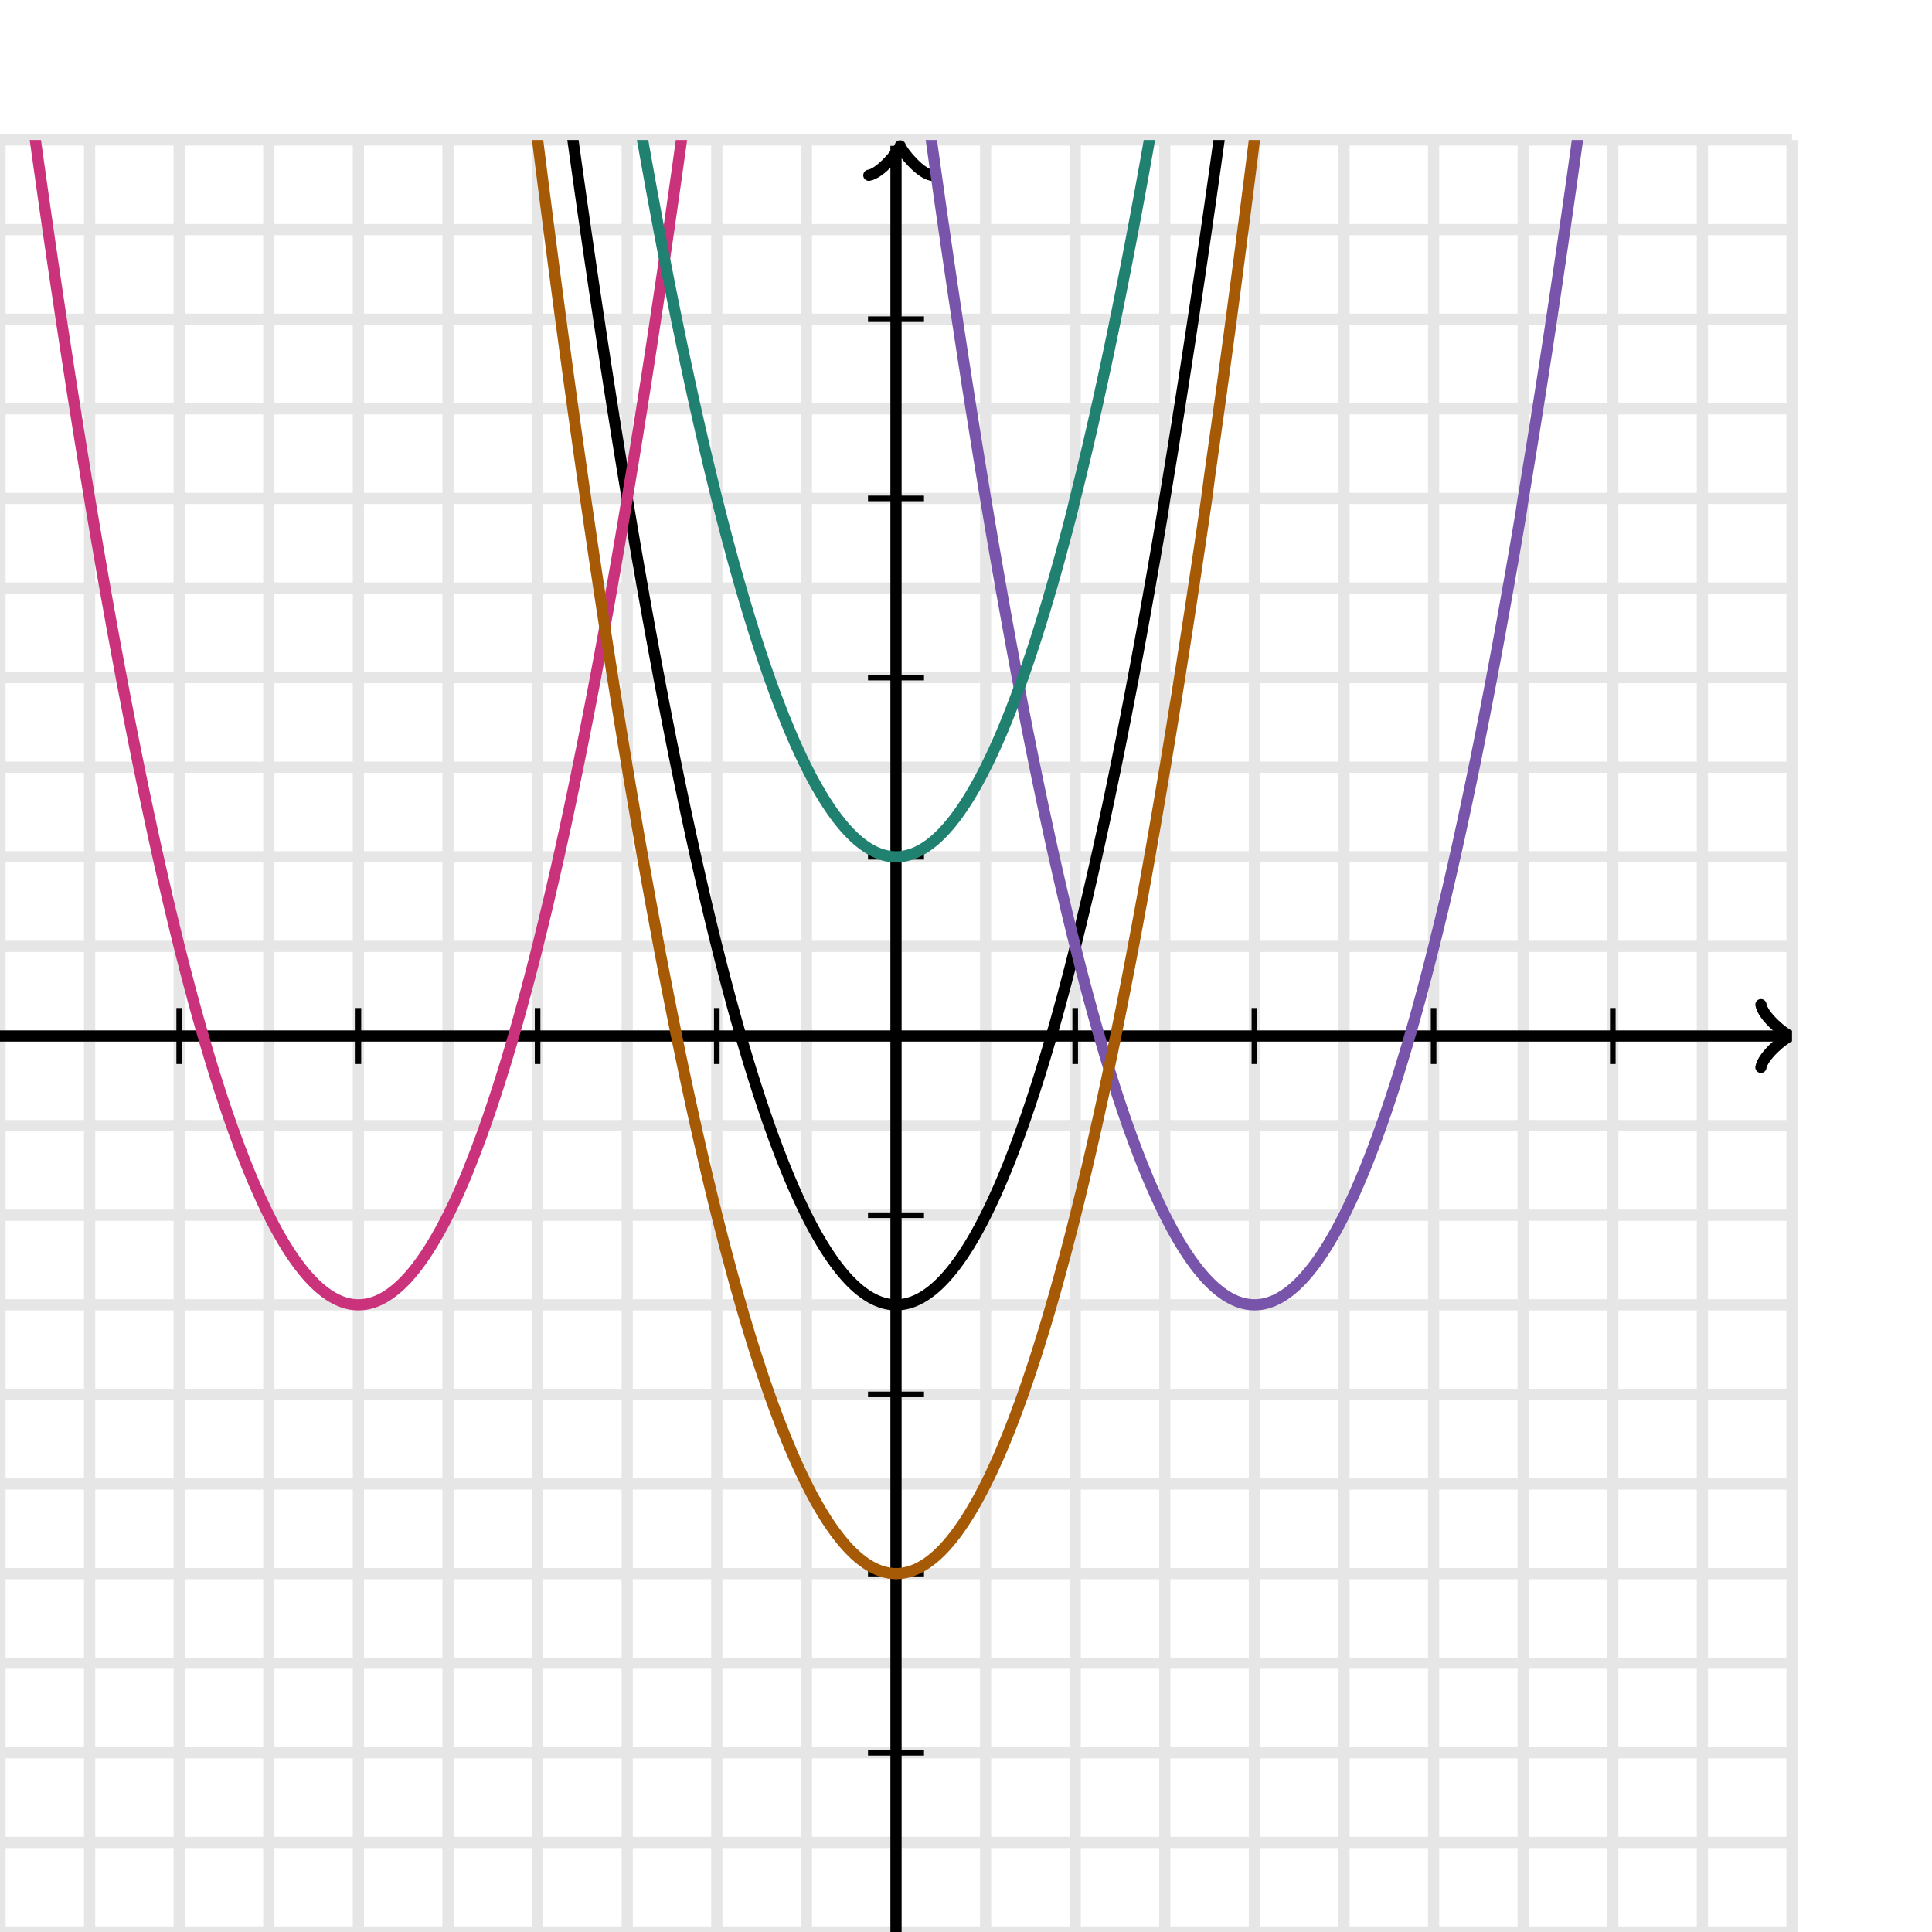 <svg xmlns="http://www.w3.org/2000/svg" width="345" height="345" viewBox="0 0 345 345"><defs><clipPath id="b"><path d="M0 25h320v320H0z"/></clipPath><clipPath id="a"><path transform="rotate(90 160.75 26.05)" d="M0 25h320v320H0z"/></clipPath><clipPath id="c"><path d="M0 25h320v320H0z"/></clipPath></defs><path fill="none" stroke="#000" d="M0 345V25M16 345V25M32 345V25M48 345V25M64 345V25M80 345V25M96 345V25M112 345V25M128 345V25M144 345V25M160 345V25M176 345V25M192 345V25M208 345V25M224 345V25M240 345V25M256 345V25M272 345V25M288 345V25M304 345V25M320 345V25M0 345h320M0 329h320M0 313h320M0 297h320M0 281h320M0 265h320M0 249h320M0 233h320M0 217h320M0 201h320M0 185h320M0 169h320M0 153h320M0 137h320M0 121h320M0 105h320M0 89h320M0 73h320M0 57h320M0 41h320M0 25h320" stroke-width="2" opacity=".1"/><path fill="none" stroke="#000" d="M192 190v-10M224 190v-10M256 190v-10M288 190v-10M128 190v-10M96 190v-10M64 190v-10M32 190v-10M155 153h10M155 121h10M155 89h10M155 57h10M155 217h10M155 249h10M155 281h10M155 313h10"/><path fill="none" stroke="#000" d="M155.5 31.65c.35-2.1 4.2-5.25 5.25-5.6-1.05-.35-4.9-3.5-5.25-5.6" transform="rotate(-90 160.75 26.05)" stroke-width="2" clip-path="url(#a)" stroke-linejoin="round" stroke-linecap="round"/><path fill="none" stroke="#000" d="M160 345V26.05" stroke-width="2" clip-path="url(#b)"/><path fill="none" stroke="#000" d="M314.45 190.6c.35-2.1 4.2-5.25 5.25-5.6-1.05-.35-4.9-3.5-5.25-5.6" stroke-width="2" clip-path="url(#c)" stroke-linejoin="round" stroke-linecap="round"/><path fill="none" stroke="#000" d="M0 185h318.95M0-1367l.5 9.98.5 9.96.5 9.92.5 9.89.5 9.86.5 9.83.5 9.79.5 9.77.5 9.73.5 9.71.5 9.67.5 9.64.5 9.61.5 9.58.5 9.54.5 9.52.5 9.48.5 9.46.5 9.42.5 9.39.5 9.36.5 9.33.5 9.29.5 9.27.5 9.23.5 9.21.5 9.17.5 9.14.5 9.11.5 9.08.5 9.04.5 9.02.5 8.98.5 8.96.5 8.92.5 8.89.5 8.86.5 8.83.5 8.79.5 8.77.5 8.734.5 8.704.5 8.671.5 8.641.5 8.609.5 8.579.5 8.546L24-923l.5 8.484.5 8.454.5 8.421.5 8.391.5 8.359.5 8.329.5 8.296L28-856l.5 8.234.5 8.204.5 8.171.5 8.141.5 8.109.5 8.079.5 8.046L32-791l.5 7.984.5 7.954.5 7.921.5 7.891.5 7.859.5 7.829.5 7.796L36-728l.5 7.734.5 7.704.5 7.671.5 7.641.5 7.609.5 7.579.5 7.546L40-667l.5 7.484.5 7.454.5 7.421.5 7.391.5 7.359.5 7.329.5 7.296L44-608l.5 7.234.5 7.204.5 7.171.5 7.141.5 7.109.5 7.079.5 7.046L48-551l.5 6.984.5 6.954.5 6.921.5 6.891.5 6.859.5 6.829.5 6.796L52-496l.5 6.734.5 6.704.5 6.671.5 6.641.5 6.609.5 6.579.5 6.546L56-443l.5 6.484.5 6.454.5 6.421.5 6.391.5 6.359.5 6.329.5 6.296L60-392l.5 6.234.5 6.204.5 6.171.5 6.141.5 6.109.5 6.079.5 6.046L64-343l.5 5.984.5 5.954.5 5.921.5 5.891.5 5.859.5 5.829.5 5.796L68-296l.5 5.734.5 5.704.5 5.671.5 5.641.5 5.609.5 5.579.5 5.546L72-251l.5 5.484.5 5.454.5 5.421.5 5.391.5 5.359.5 5.329.5 5.296L76-208l.5 5.234.5 5.204.5 5.171.5 5.141.5 5.109.5 5.079.5 5.046L80-167l.5 4.984.5 4.954.5 4.921.5 4.891.5 4.859.5 4.829.5 4.796L84-128l.5 4.734.5 4.704.5 4.671.5 4.641.5 4.609.5 4.579.5 4.546L88-91l.5 4.484.5 4.454.5 4.421.5 4.391.5 4.36.5 4.328.5 4.296L92-56l.5 4.234.5 4.203.5 4.172.5 4.141.5 4.11.5 4.078.5 4.046L96-23l.5 3.984.5 3.953.5 3.922.5 3.891.5 3.86.5 3.828.5 3.796L100 8l.5 3.734.5 3.704.5 3.671.5 3.641.5 3.61.5 3.578.5 3.546L104 37l.5 3.484.5 3.453.5 3.422.5 3.391.5 3.36.5 3.328.5 3.296L108 64l.5 3.234.5 3.204.5 3.171.5 3.141.5 3.11.5 3.078.5 3.046L112 89l.5 2.984.5 2.954.5 2.921.5 2.891.5 2.859.5 2.829.5 2.796.5 2.766.5 2.734.5 2.704.5 2.671.5 2.641.5 2.609.5 2.579.5 2.546.5 2.516.5 2.484.5 2.454.5 2.421.5 2.391.5 2.359.5 2.329.5 2.296.5 2.266.5 2.234.5 2.204.5 2.171.5 2.141.5 2.109.5 2.079.5 2.046.5 2.016.5 1.984.5 1.954.5 1.921.5 1.891.5 1.859.5 1.829.5 1.796.5 1.766.5 1.734.5 1.704.5 1.671.5 1.641.5 1.609.5 1.579.5 1.546.5 1.516.5 1.484.5 1.454.5 1.421.5 1.391.5 1.359.5 1.329.5 1.296.5 1.266.5 1.234.5 1.204.5 1.171.5 1.141.5 1.109.5 1.079.5 1.046.5 1.016.5.984.5.954.5.921.5.891.5.859.5.829.5.796.5.766.5.734.5.704.5.671.5.641.5.609.5.579.5.546.5.516.5.484.5.454.5.421.5.391.5.359.5.329.5.296.5.266.5.234.5.204.5.171.5.141.5.109.5.079.5.046.5.016.5-.016.5-.046.5-.079.5-.109.5-.141.5-.171.5-.204.5-.234.5-.266.5-.296.5-.329.5-.359.5-.391.5-.421.5-.454.5-.484.5-.516.5-.546.5-.579.5-.609.5-.641.5-.671.5-.704.5-.734.5-.766.5-.796.5-.829.5-.859.5-.891.5-.921.5-.954.5-.984.5-1.016.5-1.046.5-1.079.5-1.109.5-1.141.5-1.171.5-1.204.5-1.234.5-1.266.5-1.296.5-1.329.5-1.359.5-1.391.5-1.421.5-1.454.5-1.484.5-1.516.5-1.546.5-1.579.5-1.609.5-1.641.5-1.671.5-1.704.5-1.734.5-1.766.5-1.796.5-1.829.5-1.859.5-1.891.5-1.921.5-1.954.5-1.984.5-2.016.5-2.046.5-2.079.5-2.109.5-2.141.5-2.171.5-2.204.5-2.234.5-2.266.5-2.296.5-2.329.5-2.359.5-2.391.5-2.421.5-2.454.5-2.484.5-2.516.5-2.546.5-2.579.5-2.609.5-2.641.5-2.671.5-2.704.5-2.734.5-2.766.5-2.796.5-2.829.5-2.859.5-2.89.5-2.922.5-2.954L208 89l.5-3.016.5-3.046.5-3.079.5-3.109.5-3.14.5-3.172.5-3.204L212 64l.5-3.266.5-3.297.5-3.328.5-3.359.5-3.39.5-3.422.5-3.454L216 37l.5-3.516.5-3.547.5-3.578.5-3.609.5-3.64.5-3.672.5-3.704L220 8l.5-3.766.5-3.796.5-3.829.5-3.859.5-3.89.5-3.922.5-3.954L224-23l.5-4.016.5-4.047.5-4.078.5-4.109.5-4.14.5-4.172.5-4.204L228-56l.5-4.266.5-4.297.5-4.328.5-4.359.5-4.39.5-4.422.5-4.454L232-91l.5-4.516.5-4.546.5-4.579.5-4.609.5-4.641.5-4.671.5-4.704.5-4.734.5-4.766.5-4.796.5-4.829.5-4.859.5-4.891.5-4.921.5-4.954.5-4.984.5-5.016.5-5.046.5-5.079.5-5.109.5-5.141.5-5.171.5-5.204.5-5.234.5-5.266.5-5.296.5-5.329.5-5.359.5-5.391.5-5.421.5-5.454.5-5.484.5-5.516.5-5.546.5-5.579.5-5.609.5-5.641.5-5.671.5-5.704.5-5.734.5-5.766.5-5.796.5-5.829.5-5.859.5-5.891.5-5.921.5-5.954.5-5.984.5-6.016.5-6.046.5-6.079.5-6.109.5-6.141.5-6.171.5-6.204.5-6.234.5-6.266.5-6.296.5-6.329.5-6.359.5-6.391.5-6.421.5-6.454.5-6.484.5-6.516.5-6.546.5-6.579.5-6.609.5-6.641.5-6.671.5-6.704.5-6.734.5-6.766.5-6.796.5-6.829.5-6.859.5-6.891.5-6.921.5-6.954.5-6.984.5-7.016.5-7.046.5-7.079.5-7.109.5-7.141.5-7.171.5-7.204.5-7.234.5-7.266.5-7.296.5-7.329.5-7.359.5-7.391.5-7.421.5-7.454.5-7.484.5-7.516.5-7.546.5-7.579.5-7.609.5-7.641.5-7.671.5-7.704.5-7.734.5-7.766.5-7.796.5-7.829.5-7.859.5-7.891.5-7.921.5-7.954.5-7.984.5-8.016.5-8.046.5-8.079.5-8.109.5-8.141.5-8.171.5-8.204.5-8.234.5-8.266.5-8.296.5-8.329.5-8.359.5-8.391.5-8.421.5-8.454.5-8.484.5-8.516.5-8.546.5-8.579.5-8.609.5-8.641.5-8.671.5-8.704.5-8.734.5-8.77.5-8.79.5-8.83.5-8.86.5-8.89.5-8.92.5-8.96.5-8.98.5-9.02.5-9.04.5-9.08.5-9.11.5-9.14.5-9.17.5-9.21.5-9.23.5-9.27.5-9.29.5-9.33.5-9.36.5-9.39.5-9.42.5-9.46.5-9.48.5-9.52.5-9.54.5-9.58.5-9.61.5-9.64.5-9.67.5-9.71.5-9.73.5-9.77.5-9.79.5-9.83.5-9.86.5-9.89.5-9.92.5-9.96.5-9.98" stroke-width="2" clip-path="url(#b)"/><path fill="none" stroke="#7854ab" d="M0-2903l.5 13.98.5 13.96.5 13.92.5 13.89.5 13.86.5 13.83.5 13.79L4-2792l.5 13.73.5 13.71.5 13.67.5 13.64.5 13.61.5 13.58.5 13.54L8-2683l.5 13.48.5 13.46.5 13.42.5 13.39.5 13.36.5 13.33.5 13.29.5 13.27.5 13.23.5 13.21.5 13.17.5 13.14.5 13.11.5 13.08.5 13.04.5 13.02.5 12.98.5 12.96.5 12.92.5 12.89.5 12.86.5 12.83.5 12.79.5 12.77.5 12.73.5 12.71.5 12.67.5 12.64.5 12.61.5 12.58.5 12.54.5 12.52.5 12.48.5 12.46.5 12.42.5 12.39.5 12.36.5 12.33.5 12.29.5 12.27.5 12.23.5 12.21.5 12.17.5 12.14.5 12.11.5 12.08.5 12.04.5 12.02.5 11.98.5 11.96.5 11.92.5 11.89.5 11.86.5 11.83.5 11.79.5 11.77.5 11.73.5 11.71.5 11.67.5 11.64.5 11.61.5 11.58.5 11.54.5 11.52.5 11.48.5 11.46.5 11.42.5 11.39.5 11.36.5 11.33.5 11.29.5 11.27.5 11.23.5 11.21.5 11.17.5 11.14.5 11.11.5 11.08.5 11.04.5 11.02.5 10.98.5 10.96.5 10.92.5 10.89.5 10.86.5 10.83.5 10.79.5 10.77.5 10.73.5 10.71.5 10.67.5 10.64.5 10.61.5 10.58.5 10.54.5 10.52.5 10.48.5 10.46.5 10.42.5 10.39.5 10.36.5 10.33.5 10.29.5 10.27.5 10.23.5 10.21.5 10.17.5 10.14.5 10.11.5 10.08.5 10.04.5 10.02.5 9.98.5 9.96.5 9.92.5 9.89.5 9.86.5 9.83.5 9.79.5 9.77.5 9.73.5 9.71.5 9.67.5 9.64.5 9.61.5 9.58.5 9.54.5 9.52.5 9.48.5 9.46.5 9.42.5 9.39.5 9.36.5 9.33.5 9.29.5 9.27.5 9.23.5 9.21.5 9.17.5 9.14.5 9.11.5 9.08.5 9.04.5 9.02.5 8.98.5 8.96.5 8.92.5 8.89.5 8.86.5 8.83.5 8.79.5 8.77.5 8.734.5 8.704.5 8.671.5 8.641.5 8.609.5 8.579.5 8.546L88-923l.5 8.484.5 8.454.5 8.421.5 8.391.5 8.359.5 8.329.5 8.296L92-856l.5 8.234.5 8.204.5 8.171.5 8.141.5 8.109.5 8.079.5 8.046L96-791l.5 7.984.5 7.954.5 7.921.5 7.891.5 7.859.5 7.829.5 7.796.5 7.766.5 7.734.5 7.704.5 7.671.5 7.641.5 7.609.5 7.579.5 7.546.5 7.516.5 7.484.5 7.454.5 7.421.5 7.391.5 7.359.5 7.329.5 7.296.5 7.266.5 7.234.5 7.204.5 7.171.5 7.141.5 7.109.5 7.079.5 7.046.5 7.016.5 6.984.5 6.954.5 6.921.5 6.891.5 6.859.5 6.829.5 6.796.5 6.766.5 6.734.5 6.704.5 6.671.5 6.641.5 6.609.5 6.579.5 6.546.5 6.516.5 6.484.5 6.454.5 6.421.5 6.391.5 6.359.5 6.329.5 6.296.5 6.266.5 6.234.5 6.204.5 6.171.5 6.141.5 6.109.5 6.079.5 6.046.5 6.016.5 5.984.5 5.954.5 5.921.5 5.891.5 5.859.5 5.829.5 5.796.5 5.766.5 5.734.5 5.704.5 5.671.5 5.641.5 5.609.5 5.579.5 5.546.5 5.516.5 5.484.5 5.454.5 5.421.5 5.391.5 5.359.5 5.329.5 5.296.5 5.266.5 5.234.5 5.204.5 5.171.5 5.141.5 5.109.5 5.079.5 5.046.5 5.016.5 4.984.5 4.954.5 4.921.5 4.891.5 4.859.5 4.829.5 4.796.5 4.766.5 4.734.5 4.704.5 4.671.5 4.641.5 4.609.5 4.579.5 4.546L152-91l.5 4.484.5 4.454.5 4.421.5 4.391.5 4.36.5 4.328.5 4.296L156-56l.5 4.234.5 4.203.5 4.172.5 4.141.5 4.11.5 4.078.5 4.046L160-23l.5 3.984.5 3.953.5 3.922.5 3.891.5 3.86.5 3.828.5 3.796L164 8l.5 3.734.5 3.704.5 3.671.5 3.641.5 3.61.5 3.578.5 3.546L168 37l.5 3.484.5 3.453.5 3.422.5 3.391.5 3.36.5 3.328.5 3.296L172 64l.5 3.234.5 3.204.5 3.171.5 3.141.5 3.11.5 3.078.5 3.046L176 89l.5 2.984.5 2.954.5 2.921.5 2.891.5 2.859.5 2.829.5 2.796.5 2.766.5 2.734.5 2.704.5 2.671.5 2.641.5 2.609.5 2.579.5 2.546.5 2.516.5 2.484.5 2.454.5 2.421.5 2.391.5 2.359.5 2.329.5 2.296.5 2.266.5 2.234.5 2.204.5 2.171.5 2.141.5 2.109.5 2.079.5 2.046.5 2.016.5 1.984.5 1.954.5 1.921.5 1.891.5 1.859.5 1.829.5 1.796.5 1.766.5 1.734.5 1.704.5 1.671.5 1.641.5 1.609.5 1.579.5 1.546.5 1.516.5 1.484.5 1.454.5 1.421.5 1.391.5 1.359.5 1.329.5 1.296.5 1.266.5 1.234.5 1.204.5 1.171.5 1.141.5 1.109.5 1.079.5 1.046.5 1.016.5.984.5.954.5.921.5.891.5.859.5.829.5.796.5.766.5.734.5.704.5.671.5.641.5.609.5.579.5.546.5.516.5.484.5.454.5.421.5.391.5.359.5.329.5.296.5.266.5.234.5.204.5.171.5.141.5.109.5.079.5.046.5.016.5-.016.5-.046.5-.079.5-.109.5-.141.5-.171.5-.204.5-.234.5-.266.5-.296.5-.329.5-.359.5-.391.5-.421.5-.454.5-.484.5-.516.5-.546.5-.579.5-.609.5-.641.5-.671.5-.704.5-.734.5-.766.5-.796.5-.829.5-.859.5-.891.5-.921.5-.954.5-.984.5-1.016.5-1.046.5-1.079.5-1.109.5-1.141.5-1.171.5-1.204.5-1.234.5-1.266.5-1.296.5-1.329.5-1.359.5-1.391.5-1.421.5-1.454.5-1.484.5-1.516.5-1.546.5-1.579.5-1.609.5-1.641.5-1.671.5-1.704.5-1.734.5-1.766.5-1.796.5-1.829.5-1.859.5-1.891.5-1.921.5-1.954.5-1.984.5-2.016.5-2.046.5-2.079.5-2.109.5-2.141.5-2.171.5-2.204.5-2.234.5-2.266.5-2.296.5-2.329.5-2.359.5-2.391.5-2.421.5-2.454.5-2.484.5-2.516.5-2.546.5-2.579.5-2.609.5-2.641.5-2.671.5-2.704.5-2.734.5-2.766.5-2.796.5-2.829.5-2.859.5-2.89.5-2.922.5-2.954L272 89l.5-3.016.5-3.046.5-3.079.5-3.109.5-3.14.5-3.172.5-3.204L276 64l.5-3.266.5-3.297.5-3.328.5-3.359.5-3.39.5-3.422.5-3.454L280 37l.5-3.516.5-3.547.5-3.578.5-3.609.5-3.64.5-3.672.5-3.704L284 8l.5-3.766.5-3.796.5-3.829.5-3.859.5-3.89.5-3.922.5-3.954L288-23l.5-4.016.5-4.047.5-4.078.5-4.109.5-4.14.5-4.172.5-4.204L292-56l.5-4.266.5-4.297.5-4.328.5-4.359.5-4.39.5-4.422.5-4.454L296-91l.5-4.516.5-4.546.5-4.579.5-4.609.5-4.641.5-4.671.5-4.704.5-4.734.5-4.766.5-4.796.5-4.829.5-4.859.5-4.891.5-4.921.5-4.954.5-4.984.5-5.016.5-5.046.5-5.079.5-5.109.5-5.141.5-5.171.5-5.204.5-5.234.5-5.266.5-5.296.5-5.329.5-5.359.5-5.391.5-5.421.5-5.454.5-5.484.5-5.516.5-5.546.5-5.579.5-5.609.5-5.641.5-5.671.5-5.704.5-5.734.5-5.766.5-5.796.5-5.829.5-5.859.5-5.891.5-5.921.5-5.954.5-5.984" stroke-width="2" clip-path="url(#b)"/><path fill="none" stroke="#ca337c" d="M0-23l.5 3.984.5 3.953.5 3.922L2-7.25l.5 3.86L3 .437l.5 3.796L4 8l.5 3.734.5 3.704.5 3.671.5 3.641.5 3.61.5 3.578.5 3.546L8 37l.5 3.484.5 3.453.5 3.422.5 3.391.5 3.36.5 3.328.5 3.296L12 64l.5 3.234.5 3.204.5 3.171.5 3.141.5 3.11.5 3.078.5 3.046L16 89l.5 2.984.5 2.954.5 2.921.5 2.891.5 2.859.5 2.829.5 2.796L20 112l.5 2.734.5 2.704.5 2.671.5 2.641.5 2.609.5 2.579.5 2.546L24 133l.5 2.484.5 2.454.5 2.421.5 2.391.5 2.359.5 2.329.5 2.296L28 152l.5 2.234.5 2.204.5 2.171.5 2.141.5 2.109.5 2.079.5 2.046L32 169l.5 1.984.5 1.954.5 1.921.5 1.891.5 1.859.5 1.829.5 1.796L36 184l.5 1.734.5 1.704.5 1.671.5 1.641.5 1.609.5 1.579.5 1.546L40 197l.5 1.484.5 1.454.5 1.421.5 1.391.5 1.359.5 1.329.5 1.296L44 208l.5 1.234.5 1.204.5 1.171.5 1.141.5 1.109.5 1.079.5 1.046L48 217l.5.984.5.954.5.921.5.891.5.859.5.829.5.796.5.766.5.734.5.704.5.671.5.641.5.609.5.579.5.546.5.516.5.484.5.454.5.421.5.391.5.359.5.329.5.296.5.266.5.234.5.204.5.171.5.141.5.109.5.079.5.046.5.016.5-.016.5-.046.5-.079.5-.109.5-.141.5-.171.5-.204.5-.234.5-.266.5-.296.5-.329.5-.359.5-.391.5-.421.5-.454.5-.484.5-.516.5-.546.5-.579.5-.609.5-.641.5-.671.5-.704.5-.734.5-.766.5-.796.5-.829.5-.859.5-.891.5-.921.5-.954.5-.984.5-1.016.5-1.046.5-1.079.5-1.109.5-1.141.5-1.171.5-1.204L84 208l.5-1.266.5-1.296.5-1.329.5-1.359.5-1.391.5-1.421.5-1.454L88 197l.5-1.516.5-1.546.5-1.579.5-1.609.5-1.641.5-1.671.5-1.704L92 184l.5-1.766.5-1.796.5-1.829.5-1.859.5-1.891.5-1.921.5-1.954L96 169l.5-2.016.5-2.046.5-2.079.5-2.109.5-2.141.5-2.171.5-2.204.5-2.234.5-2.266.5-2.296.5-2.329.5-2.359.5-2.391.5-2.421.5-2.454.5-2.484.5-2.516.5-2.546.5-2.579.5-2.609.5-2.641.5-2.671.5-2.704.5-2.734.5-2.766.5-2.796.5-2.829.5-2.859.5-2.89.5-2.922.5-2.954L112 89l.5-3.016.5-3.046.5-3.079.5-3.109.5-3.14.5-3.172.5-3.204L116 64l.5-3.266.5-3.297.5-3.328.5-3.359.5-3.39.5-3.422.5-3.454L120 37l.5-3.516.5-3.547.5-3.578.5-3.609.5-3.64.5-3.672.5-3.704L124 8l.5-3.766.5-3.796.5-3.829.5-3.859.5-3.89.5-3.922.5-3.954L128-23l.5-4.016.5-4.047.5-4.078.5-4.109.5-4.14.5-4.172.5-4.204L132-56l.5-4.266.5-4.297.5-4.328.5-4.359.5-4.39.5-4.422.5-4.454L136-91l.5-4.516.5-4.546.5-4.579.5-4.609.5-4.641.5-4.671.5-4.704.5-4.734.5-4.766.5-4.796.5-4.829.5-4.859.5-4.891.5-4.921.5-4.954.5-4.984.5-5.016.5-5.046.5-5.079.5-5.109.5-5.141.5-5.171.5-5.204.5-5.234.5-5.266.5-5.296.5-5.329.5-5.359.5-5.391.5-5.421.5-5.454.5-5.484.5-5.516.5-5.546.5-5.579.5-5.609.5-5.641.5-5.671.5-5.704.5-5.734.5-5.766.5-5.796.5-5.829.5-5.859.5-5.891.5-5.921.5-5.954.5-5.984.5-6.016.5-6.046.5-6.079.5-6.109.5-6.141.5-6.171.5-6.204.5-6.234.5-6.266.5-6.296.5-6.329.5-6.359.5-6.391.5-6.421.5-6.454.5-6.484.5-6.516.5-6.546.5-6.579.5-6.609.5-6.641.5-6.671.5-6.704.5-6.734.5-6.766.5-6.796.5-6.829.5-6.859.5-6.891.5-6.921.5-6.954.5-6.984.5-7.016.5-7.046.5-7.079.5-7.109.5-7.141.5-7.171.5-7.204.5-7.234.5-7.266.5-7.296.5-7.329.5-7.359.5-7.391.5-7.421.5-7.454.5-7.484.5-7.516.5-7.546.5-7.579.5-7.609.5-7.641.5-7.671.5-7.704.5-7.734.5-7.766.5-7.796.5-7.829.5-7.859.5-7.891.5-7.921.5-7.954.5-7.984.5-8.016.5-8.046.5-8.079.5-8.109.5-8.141.5-8.171.5-8.204.5-8.234.5-8.266.5-8.296.5-8.329.5-8.359.5-8.391.5-8.421.5-8.454.5-8.484.5-8.516.5-8.546.5-8.579.5-8.609.5-8.641.5-8.671.5-8.704.5-8.734.5-8.77.5-8.79.5-8.83.5-8.86.5-8.89.5-8.92.5-8.96.5-8.98.5-9.02.5-9.04.5-9.08.5-9.11.5-9.14.5-9.17.5-9.21.5-9.23.5-9.27.5-9.29.5-9.33.5-9.36.5-9.39.5-9.42.5-9.46.5-9.48.5-9.52.5-9.54.5-9.58.5-9.61.5-9.64.5-9.67.5-9.71.5-9.73.5-9.77.5-9.79.5-9.83.5-9.86.5-9.89.5-9.92.5-9.96.5-9.98.5-10.02.5-10.04.5-10.08.5-10.11.5-10.14.5-10.17.5-10.21.5-10.23.5-10.27.5-10.29.5-10.33.5-10.36.5-10.39.5-10.42.5-10.46.5-10.48.5-10.52.5-10.54.5-10.58.5-10.61.5-10.64.5-10.67.5-10.71.5-10.73.5-10.77.5-10.79.5-10.83.5-10.86.5-10.89.5-10.92.5-10.96.5-10.98.5-11.02.5-11.04.5-11.08.5-11.11.5-11.14.5-11.17.5-11.21.5-11.23.5-11.27.5-11.29.5-11.33.5-11.36.5-11.39.5-11.42.5-11.46.5-11.48.5-11.52.5-11.54.5-11.58.5-11.61.5-11.64.5-11.67.5-11.71.5-11.73.5-11.77.5-11.79.5-11.83.5-11.86.5-11.89.5-11.92.5-11.96.5-11.98.5-12.02.5-12.04.5-12.08.5-12.11.5-12.14.5-12.17.5-12.21.5-12.23.5-12.27.5-12.29.5-12.33.5-12.36.5-12.39.5-12.42.5-12.46.5-12.48.5-12.52.5-12.54.5-12.58.5-12.61.5-12.64.5-12.67.5-12.71.5-12.73.5-12.77.5-12.79.5-12.83.5-12.86.5-12.89.5-12.92.5-12.96.5-12.98.5-13.02.5-13.04.5-13.08.5-13.11.5-13.14.5-13.17.5-13.21.5-13.23.5-13.27.5-13.29.5-13.33.5-13.36.5-13.39.5-13.42.5-13.46.5-13.48.5-13.52.5-13.54.5-13.58.5-13.61.5-13.64.5-13.67.5-13.71.5-13.73.5-13.77.5-13.79.5-13.83.5-13.86.5-13.89.5-13.92.5-13.96.5-13.98.5-14.02.5-14.04.5-14.08.5-14.11.5-14.14.5-14.17.5-14.21.5-14.23.5-14.27.5-14.29.5-14.33.5-14.36.5-14.39.5-14.42.5-14.46.5-14.48.5-14.52.5-14.54.5-14.58.5-14.61.5-14.64.5-14.67.5-14.71.5-14.73.5-14.77.5-14.79.5-14.83.5-14.86.5-14.89.5-14.92.5-14.96.5-14.98.5-15.02.5-15.04.5-15.08.5-15.11.5-15.14.5-15.17.5-15.21.5-15.23.5-15.27.5-15.29.5-15.33.5-15.36.5-15.39.5-15.42.5-15.46.5-15.48.5-15.52.5-15.54.5-15.58.5-15.61.5-15.64.5-15.67.5-15.71.5-15.73.5-15.77.5-15.79.5-15.83.5-15.86.5-15.89.5-15.92.5-15.96.5-15.98" stroke-width="2" clip-path="url(#b)"/><path fill="none" stroke="#208170" d="M0-1447l.5 9.98.5 9.96.5 9.92.5 9.89.5 9.86.5 9.83.5 9.79.5 9.77.5 9.73.5 9.71.5 9.67.5 9.64.5 9.61.5 9.58.5 9.54.5 9.52.5 9.48.5 9.46.5 9.42.5 9.39.5 9.36.5 9.33.5 9.29.5 9.27.5 9.23.5 9.21.5 9.17.5 9.14.5 9.11.5 9.08.5 9.04.5 9.02.5 8.98.5 8.96.5 8.92.5 8.89.5 8.86.5 8.83.5 8.79.5 8.77.5 8.73.5 8.71.5 8.67.5 8.64.5 8.61.5 8.58.5 8.54.5 8.52.5 8.484.5 8.454.5 8.421.5 8.391.5 8.359.5 8.329.5 8.296L28-936l.5 8.234.5 8.204.5 8.171.5 8.141.5 8.109.5 8.079.5 8.046L32-871l.5 7.984.5 7.954.5 7.921.5 7.891.5 7.859.5 7.829.5 7.796L36-808l.5 7.734.5 7.704.5 7.671.5 7.641.5 7.609.5 7.579.5 7.546L40-747l.5 7.484.5 7.454.5 7.421.5 7.391.5 7.359.5 7.329.5 7.296L44-688l.5 7.234.5 7.204.5 7.171.5 7.141.5 7.109.5 7.079.5 7.046L48-631l.5 6.984.5 6.954.5 6.921.5 6.891.5 6.859.5 6.829.5 6.796L52-576l.5 6.734.5 6.704.5 6.671.5 6.641.5 6.609.5 6.579.5 6.546L56-523l.5 6.484.5 6.454.5 6.421.5 6.391.5 6.359.5 6.329.5 6.296L60-472l.5 6.234.5 6.204.5 6.171.5 6.141.5 6.109.5 6.079.5 6.046L64-423l.5 5.984.5 5.954.5 5.921.5 5.891.5 5.859.5 5.829.5 5.796L68-376l.5 5.734.5 5.704.5 5.671.5 5.641.5 5.609.5 5.579.5 5.546L72-331l.5 5.484.5 5.454.5 5.421.5 5.391.5 5.359.5 5.329.5 5.296L76-288l.5 5.234.5 5.204.5 5.171.5 5.141.5 5.109.5 5.079.5 5.046L80-247l.5 4.984.5 4.954.5 4.921.5 4.891.5 4.859.5 4.829.5 4.796L84-208l.5 4.734.5 4.704.5 4.671.5 4.641.5 4.609.5 4.579.5 4.546L88-171l.5 4.484.5 4.454.5 4.421.5 4.391.5 4.359.5 4.329.5 4.296L92-136l.5 4.234.5 4.204.5 4.171.5 4.141.5 4.109.5 4.079.5 4.046L96-103l.5 3.984.5 3.954.5 3.921.5 3.891.5 3.86.5 3.828.5 3.796L100-72l.5 3.734.5 3.704.5 3.671.5 3.641.5 3.61.5 3.578.5 3.546L104-43l.5 3.484.5 3.453.5 3.422.5 3.391.5 3.36.5 3.328.5 3.296L108-16l.5 3.234.5 3.204.5 3.171.5 3.141.5 3.11.5 3.078.5 3.046L112 9l.5 2.984.5 2.954.5 2.921.5 2.891.5 2.86.5 2.828.5 2.796L116 32l.5 2.734.5 2.703.5 2.672.5 2.641.5 2.61.5 2.578.5 2.546L120 53l.5 2.484.5 2.453.5 2.422.5 2.391.5 2.36.5 2.328.5 2.296L124 72l.5 2.234.5 2.204.5 2.171.5 2.141.5 2.11.5 2.078.5 2.046L128 89l.5 1.984.5 1.954.5 1.921.5 1.891.5 1.86.5 1.828.5 1.796.5 1.766.5 1.734.5 1.704.5 1.671.5 1.641.5 1.609.5 1.579.5 1.546.5 1.516.5 1.484.5 1.454.5 1.421.5 1.391.5 1.359.5 1.329.5 1.296.5 1.266.5 1.234.5 1.204.5 1.171.5 1.141.5 1.109.5 1.079.5 1.046.5 1.016.5.984.5.954.5.921.5.891.5.859.5.829.5.796.5.766.5.734.5.704.5.671.5.641.5.609.5.579.5.546.5.516.5.484.5.454.5.421.5.391.5.359.5.329.5.296.5.266.5.234.5.204.5.171.5.141.5.109.5.079.5.046.5.016.5-.016.5-.046.5-.079.5-.109.5-.141.5-.171.5-.204.5-.234.5-.266.5-.296.5-.329.5-.359.5-.391.5-.421.5-.454.5-.484.5-.516.5-.546.5-.579.5-.609.5-.641.5-.671.5-.704.5-.734.5-.766.5-.796.5-.829.5-.859.5-.891.5-.921.5-.954.5-.984.5-1.016.5-1.046.5-1.079.5-1.109.5-1.141.5-1.171.5-1.204.5-1.234.5-1.266.5-1.296.5-1.329.5-1.359.5-1.391.5-1.421.5-1.454.5-1.484.5-1.516.5-1.546.5-1.579.5-1.609.5-1.641.5-1.671.5-1.704.5-1.734.5-1.766.5-1.796.5-1.829.5-1.859.5-1.89.5-1.922.5-1.954L192 89l.5-2.016.5-2.046.5-2.079.5-2.109.5-2.14.5-2.172.5-2.204L196 72l.5-2.266.5-2.296.5-2.329.5-2.359.5-2.39.5-2.422.5-2.454L200 53l.5-2.516.5-2.547.5-2.578.5-2.609.5-2.64.5-2.672.5-2.704L204 32l.5-2.766.5-2.797.5-2.828.5-2.859.5-2.89.5-2.922.5-2.954L208 9l.5-3.016.5-3.046.5-3.079.5-3.109.5-3.14.5-3.173.5-3.203L212-16l.5-3.266.5-3.297.5-3.328.5-3.359.5-3.39.5-3.422.5-3.454L216-43l.5-3.516.5-3.547.5-3.578.5-3.609.5-3.64.5-3.672.5-3.704L220-72l.5-3.766.5-3.796.5-3.829.5-3.859.5-3.89.5-3.922.5-3.954.5-3.984.5-4.016.5-4.046.5-4.079.5-4.109.5-4.141.5-4.171.5-4.204.5-4.234.5-4.266.5-4.296.5-4.329.5-4.359.5-4.391.5-4.421.5-4.454.5-4.484.5-4.516.5-4.546.5-4.579.5-4.609.5-4.641.5-4.671.5-4.704.5-4.734.5-4.766.5-4.796.5-4.829.5-4.859.5-4.891.5-4.921.5-4.954.5-4.984.5-5.016.5-5.046.5-5.079.5-5.109.5-5.141.5-5.171.5-5.204.5-5.234.5-5.266.5-5.296.5-5.329.5-5.359.5-5.391.5-5.421.5-5.454.5-5.484.5-5.516.5-5.546.5-5.579.5-5.609.5-5.641.5-5.671.5-5.704.5-5.734.5-5.766.5-5.796.5-5.829.5-5.859.5-5.891.5-5.921.5-5.954.5-5.984.5-6.016.5-6.046.5-6.079.5-6.109.5-6.141.5-6.171.5-6.204.5-6.234.5-6.266.5-6.296.5-6.329.5-6.359.5-6.391.5-6.421.5-6.454.5-6.484.5-6.516.5-6.546.5-6.579.5-6.609.5-6.641.5-6.671.5-6.704.5-6.734.5-6.766.5-6.796.5-6.829.5-6.859.5-6.891.5-6.921.5-6.954.5-6.984.5-7.016.5-7.046.5-7.079.5-7.109.5-7.141.5-7.171.5-7.204.5-7.234.5-7.266.5-7.296.5-7.329.5-7.359.5-7.391.5-7.421.5-7.454.5-7.484.5-7.516.5-7.546.5-7.579.5-7.609.5-7.641.5-7.671.5-7.704.5-7.734.5-7.766.5-7.796.5-7.829.5-7.859.5-7.891.5-7.921.5-7.954.5-7.984.5-8.016.5-8.046.5-8.079.5-8.109.5-8.141.5-8.171.5-8.204.5-8.234.5-8.266.5-8.296.5-8.329.5-8.359.5-8.391.5-8.421.5-8.454.5-8.484.5-8.52.5-8.54.5-8.58.5-8.61.5-8.64.5-8.67.5-8.71.5-8.73.5-8.77.5-8.79.5-8.83.5-8.86.5-8.89.5-8.92.5-8.96.5-8.98.5-9.02.5-9.04.5-9.08.5-9.11.5-9.14.5-9.17.5-9.21.5-9.23.5-9.27.5-9.29.5-9.33.5-9.36.5-9.39.5-9.42.5-9.46.5-9.48.5-9.52.5-9.54.5-9.58.5-9.61.5-9.64.5-9.67.5-9.71.5-9.73.5-9.77.5-9.79.5-9.83.5-9.86.5-9.89.5-9.92.5-9.96.5-9.98" stroke-width="2" clip-path="url(#b)"/><path fill="none" stroke="#a75a05" d="M0-1319l.5 9.98.5 9.96.5 9.92.5 9.89.5 9.86.5 9.83.5 9.79.5 9.77.5 9.73.5 9.71.5 9.67.5 9.64.5 9.61.5 9.58.5 9.54.5 9.52.5 9.48.5 9.46.5 9.42.5 9.39.5 9.36.5 9.33.5 9.29.5 9.27.5 9.23.5 9.21.5 9.17.5 9.14.5 9.11.5 9.08.5 9.04.5 9.02.5 8.98.5 8.958.5 8.921.5 8.891.5 8.859.5 8.829.5 8.796L20-944l.5 8.734.5 8.704.5 8.671.5 8.641.5 8.609.5 8.579.5 8.546L24-875l.5 8.484.5 8.454.5 8.421.5 8.391.5 8.359.5 8.329.5 8.296L28-808l.5 8.234.5 8.204.5 8.171.5 8.141.5 8.109.5 8.079.5 8.046L32-743l.5 7.984.5 7.954.5 7.921.5 7.891.5 7.859.5 7.829.5 7.796L36-680l.5 7.734.5 7.704.5 7.671.5 7.641.5 7.609.5 7.579.5 7.546L40-619l.5 7.484.5 7.454.5 7.421.5 7.391.5 7.359.5 7.329.5 7.296L44-560l.5 7.234.5 7.204.5 7.171.5 7.141.5 7.109.5 7.079.5 7.046L48-503l.5 6.984.5 6.954.5 6.921.5 6.891.5 6.859.5 6.829.5 6.796L52-448l.5 6.734.5 6.704.5 6.671.5 6.641.5 6.609.5 6.579.5 6.546L56-395l.5 6.484.5 6.454.5 6.421.5 6.391.5 6.359.5 6.329.5 6.296L60-344l.5 6.234.5 6.204.5 6.171.5 6.141.5 6.109.5 6.079.5 6.046L64-295l.5 5.984.5 5.954.5 5.921.5 5.891.5 5.859.5 5.829.5 5.796L68-248l.5 5.734.5 5.704.5 5.671.5 5.641.5 5.609.5 5.579.5 5.546L72-203l.5 5.484.5 5.454.5 5.421.5 5.391.5 5.359.5 5.329.5 5.296L76-160l.5 5.234.5 5.204.5 5.171.5 5.141.5 5.109.5 5.079.5 5.046L80-119l.5 4.984.5 4.954.5 4.921.5 4.891.5 4.86.5 4.828.5 4.796L84-80l.5 4.734.5 4.704.5 4.671.5 4.641.5 4.61.5 4.578.5 4.546L88-43l.5 4.484.5 4.453.5 4.422.5 4.391.5 4.36.5 4.328.5 4.296L92-8l.5 4.234.5 4.204.5 4.171.5 4.141.5 4.11.5 4.078.5 4.046L96 25l.5 3.984.5 3.953.5 3.922.5 3.891.5 3.86.5 3.828.5 3.796L100 56l.5 3.734.5 3.703.5 3.672.5 3.641.5 3.61.5 3.578.5 3.546L104 85l.5 3.484.5 3.454.5 3.421.5 3.391.5 3.359.5 3.329.5 3.296.5 3.266.5 3.234.5 3.204.5 3.171.5 3.141.5 3.109.5 3.079.5 3.046.5 3.016.5 2.984.5 2.954.5 2.921.5 2.891.5 2.859.5 2.829.5 2.796.5 2.766.5 2.734.5 2.704.5 2.671.5 2.641.5 2.609.5 2.579.5 2.546.5 2.516.5 2.484.5 2.454.5 2.421.5 2.391.5 2.359.5 2.329.5 2.296.5 2.266.5 2.234.5 2.204.5 2.171.5 2.141.5 2.109.5 2.079.5 2.046.5 2.016.5 1.984.5 1.954.5 1.921.5 1.891.5 1.859.5 1.829.5 1.796.5 1.766.5 1.734.5 1.704.5 1.671.5 1.641.5 1.609.5 1.579.5 1.546.5 1.516.5 1.484.5 1.454.5 1.421.5 1.391.5 1.359.5 1.329.5 1.296.5 1.266.5 1.234.5 1.204.5 1.171.5 1.141.5 1.109.5 1.079.5 1.046.5 1.016.5.984.5.954.5.921.5.891.5.859.5.829.5.796.5.766.5.734.5.704.5.671.5.641.5.609.5.579.5.546.5.516.5.484.5.454.5.421.5.391.5.359.5.329.5.296.5.266.5.234.5.204.5.171.5.141.5.109.5.079.5.046.5.016.5-.016.5-.046.5-.079.5-.109.5-.141.5-.171.5-.204.5-.234.5-.266.5-.296.5-.329.5-.359.5-.391.5-.421.5-.454.5-.484.5-.516.5-.546.5-.579.5-.609.5-.641.5-.671.5-.704.5-.734.5-.766.5-.796.5-.829.5-.859.5-.891.5-.921.5-.954.5-.984.5-1.016.5-1.046.5-1.079.5-1.109.5-1.141.5-1.171.5-1.204.5-1.234.5-1.266.5-1.296.5-1.329.5-1.359.5-1.391.5-1.421.5-1.454.5-1.484.5-1.516.5-1.546.5-1.579.5-1.609.5-1.641.5-1.671.5-1.704.5-1.734.5-1.766.5-1.796.5-1.829.5-1.859.5-1.891.5-1.921.5-1.954.5-1.984.5-2.016.5-2.046.5-2.079.5-2.109.5-2.141.5-2.171.5-2.204.5-2.234.5-2.266.5-2.296.5-2.329.5-2.359.5-2.391.5-2.421.5-2.454.5-2.484.5-2.516.5-2.546.5-2.579.5-2.609.5-2.641.5-2.671.5-2.704.5-2.734.5-2.766.5-2.796.5-2.829.5-2.859.5-2.891.5-2.921.5-2.954.5-2.984.5-3.016.5-3.046.5-3.079.5-3.109.5-3.141.5-3.171.5-3.204.5-3.234.5-3.266.5-3.296.5-3.329.5-3.359.5-3.39.5-3.422.5-3.454L216 85l.5-3.516.5-3.546.5-3.579.5-3.609.5-3.64.5-3.672.5-3.704L220 56l.5-3.766.5-3.797.5-3.828.5-3.859.5-3.89.5-3.922.5-3.954L224 25l.5-4.016.5-4.047.5-4.078.5-4.109.5-4.14.5-4.173.5-4.203L228-8l.5-4.266.5-4.296.5-4.329.5-4.359.5-4.39.5-4.422.5-4.454L232-43l.5-4.516.5-4.547.5-4.578.5-4.609.5-4.64.5-4.672.5-4.704L236-80l.5-4.766.5-4.796.5-4.829.5-4.859.5-4.891.5-4.921.5-4.954.5-4.984.5-5.016.5-5.046.5-5.079.5-5.109.5-5.141.5-5.171.5-5.204.5-5.234.5-5.266.5-5.296.5-5.329.5-5.359.5-5.391.5-5.421.5-5.454.5-5.484.5-5.516.5-5.546.5-5.579.5-5.609.5-5.641.5-5.671.5-5.704.5-5.734.5-5.766.5-5.796.5-5.829.5-5.859.5-5.891.5-5.921.5-5.954.5-5.984.5-6.016.5-6.046.5-6.079.5-6.109.5-6.141.5-6.171.5-6.204.5-6.234.5-6.266.5-6.296.5-6.329.5-6.359.5-6.391.5-6.421.5-6.454.5-6.484.5-6.516.5-6.546.5-6.579.5-6.609.5-6.641.5-6.671.5-6.704.5-6.734.5-6.766.5-6.796.5-6.829.5-6.859.5-6.891.5-6.921.5-6.954.5-6.984.5-7.016.5-7.046.5-7.079.5-7.109.5-7.141.5-7.171.5-7.204.5-7.234.5-7.266.5-7.296.5-7.329.5-7.359.5-7.391.5-7.421.5-7.454.5-7.484.5-7.516.5-7.546.5-7.579.5-7.609.5-7.641.5-7.671.5-7.704.5-7.734.5-7.766.5-7.796.5-7.829.5-7.859.5-7.891.5-7.921.5-7.954.5-7.984.5-8.016.5-8.046.5-8.079.5-8.109.5-8.141.5-8.171.5-8.204.5-8.234.5-8.266.5-8.296.5-8.329.5-8.359.5-8.391.5-8.421.5-8.454.5-8.484.5-8.516.5-8.546.5-8.579.5-8.609.5-8.641.5-8.671.5-8.704.5-8.734.5-8.766.5-8.796.5-8.829.5-8.859.5-8.891.5-8.921.5-8.958.5-8.98.5-9.02.5-9.04.5-9.08.5-9.11.5-9.14.5-9.17.5-9.21.5-9.23.5-9.27.5-9.29.5-9.33.5-9.36.5-9.39.5-9.42.5-9.46.5-9.48.5-9.52.5-9.54.5-9.58.5-9.61.5-9.64.5-9.67.5-9.71.5-9.73.5-9.77.5-9.79.5-9.83.5-9.86.5-9.89.5-9.92.5-9.96.5-9.98" stroke-width="2" clip-path="url(#b)"/></svg>

